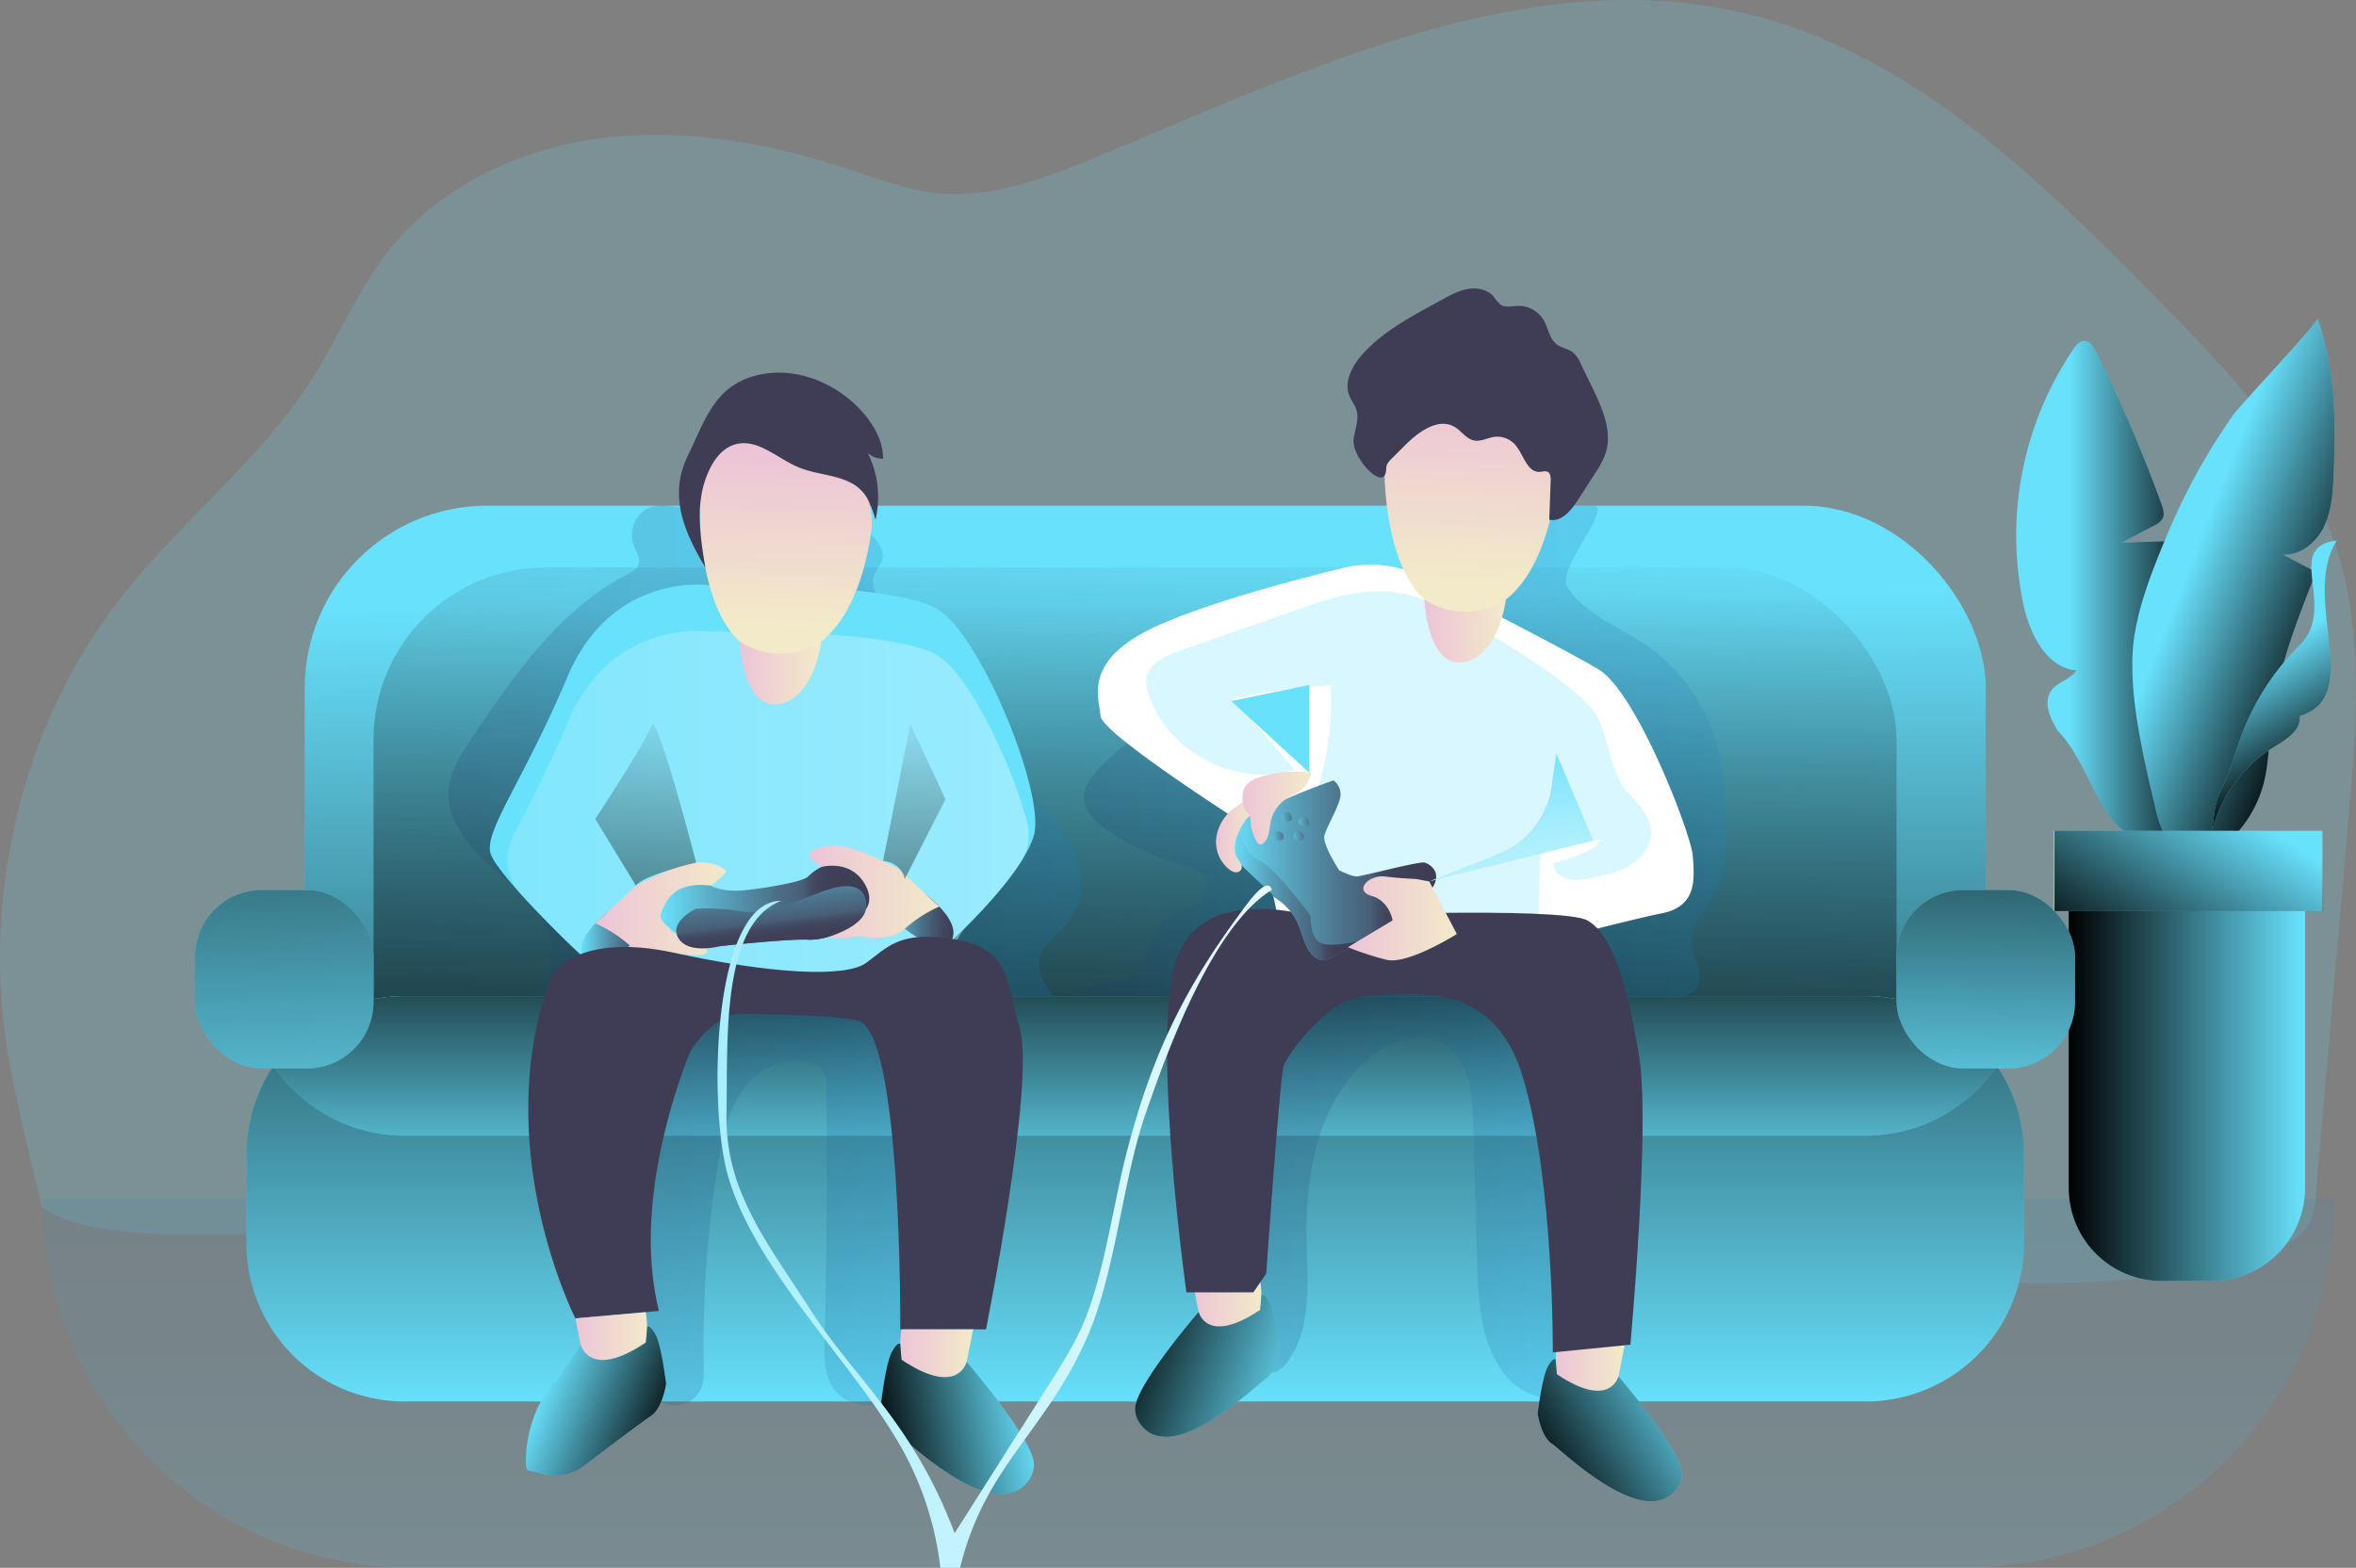 <svg xmlns="http://www.w3.org/2000/svg" xmlns:xlink="http://www.w3.org/1999/xlink" data-name="Layer 1" viewBox="0 0 810.12 539.16" id="games-time"><rect x="0" y="0" width="810.12" height="539.16" fill="#808080" stroke="none"/><defs><linearGradient id="d" x1="410.59" x2="410.59" y1="667.13" y2="153.21" gradientUnits="userSpaceOnUse"><stop offset="0" stop-color="#68e1fd"></stop><stop offset=".3" stop-color="#58a0ba"></stop><stop offset=".55" stop-color="#4c718a"></stop><stop offset=".68" stop-color="#485f77"></stop><stop offset=".69" stop-color="#475c74"></stop><stop offset=".87" stop-color="#41455e"></stop><stop offset=".99" stop-color="#3f3d56"></stop></linearGradient><linearGradient id="a" x1="759.55" x2="712.97" y1="234.65" y2="234.65" gradientUnits="userSpaceOnUse"><stop offset="0"></stop><stop offset=".99" stop-opacity="0"></stop></linearGradient><linearGradient id="h" x1="809.61" x2="754.59" y1="247.08" y2="225.55" xlink:href="#a"></linearGradient><linearGradient id="i" x1="800.98" x2="777.54" y1="296.82" y2="258.06" xlink:href="#a"></linearGradient><linearGradient id="j" x1="711.3" x2="792.59" y1="374.56" y2="374.56" xlink:href="#a"></linearGradient><linearGradient id="k" x1="396.26" x2="392.47" y1="524.17" y2="203.18" xlink:href="#a"></linearGradient><linearGradient id="l" x1="380.41" x2="397.43" y1="560.59" y2="172.49" xlink:href="#a"></linearGradient><linearGradient id="b" x1="366.8" x2="491.56" y1="329.05" y2="329.05" gradientUnits="userSpaceOnUse"><stop offset="0" stop-color="#183866"></stop><stop offset="1" stop-color="#1a7fc1"></stop></linearGradient><linearGradient id="m" x1="156.15" x2="373.57" y1="296.26" y2="296.26" xlink:href="#b"></linearGradient><linearGradient id="n" x1="427.82" x2="595.65" y1="291.94" y2="291.94" xlink:href="#b"></linearGradient><linearGradient id="g" x1="176.4" x2="355.72" y1="314.94" y2="314.94" gradientUnits="userSpaceOnUse"><stop offset="0" stop-color="#97eafd"></stop><stop offset="0" stop-color="#a8eefd"></stop><stop offset="1" stop-color="#e7faff"></stop></linearGradient><linearGradient id="o" x1="392.3" x2="392.3" y1="262.07" y2="518.48" xlink:href="#a"></linearGradient><linearGradient id="p" x1="392.3" x2="392.3" y1="338.92" y2="445.08" xlink:href="#a"></linearGradient><linearGradient id="q" x1="429.2" x2="550.06" y1="440.3" y2="440.3" xlink:href="#b"></linearGradient><linearGradient id="r" x1="203.05" x2="330.44" y1="444.79" y2="444.79" xlink:href="#b"></linearGradient><linearGradient id="s" x1="91.85" x2="100.69" y1="174.8" y2="417.43" xlink:href="#a"></linearGradient><linearGradient id="t" x1="683.64" x2="682.37" y1="233.55" y2="394.04" xlink:href="#a"></linearGradient><linearGradient id="c" x1="272.69" x2="271.33" y1="187.87" y2="246.33" gradientUnits="userSpaceOnUse"><stop offset="0" stop-color="#ecc4d7"></stop><stop offset=".42" stop-color="#efd4d1"></stop><stop offset="1" stop-color="#f2eac9"></stop></linearGradient><linearGradient id="u" x1="256.32" x2="284.36" y1="263.54" y2="263.54" xlink:href="#c"></linearGradient><linearGradient id="v" x1="508.36" x2="506.55" y1="168.86" y2="231.39" xlink:href="#c"></linearGradient><linearGradient id="w" x1="491.74" x2="519.77" y1="249.11" y2="249.11" xlink:href="#c"></linearGradient><linearGradient id="x" x1="201.79" x2="226.85" y1="351.52" y2="351.52" xlink:href="#d"></linearGradient><linearGradient id="y" x1="206.67" x2="251.77" y1="344.62" y2="344.62" xlink:href="#c"></linearGradient><linearGradient id="z" x1="304.76" x2="329.82" y1="345.73" y2="345.73" xlink:href="#d"></linearGradient><linearGradient id="A" x1="279.84" x2="324.94" y1="338.83" y2="338.83" xlink:href="#c"></linearGradient><linearGradient id="e" x1="229.09" x2="300.82" y1="343.97" y2="343.97" gradientUnits="userSpaceOnUse"><stop offset="0" stop-color="#68e1fd"></stop><stop offset=".3" stop-color="#58a0ba"></stop><stop offset=".55" stop-color="#4c718a"></stop><stop offset=".68" stop-color="#485f77"></stop><stop offset=".71" stop-color="#44516a"></stop><stop offset=".75" stop-color="#41465e"></stop><stop offset=".81" stop-color="#3f3f58"></stop><stop offset=".99" stop-color="#3f3d56"></stop></linearGradient><linearGradient id="B" x1="263.88" x2="268.86" y1="321.78" y2="361.66" xlink:href="#e"></linearGradient><linearGradient id="C" x1="221.38" x2="225.17" y1="441.55" y2="267.15" xlink:href="#a"></linearGradient><linearGradient id="D" x1="313.61" x2="317.4" y1="443.55" y2="269.16" xlink:href="#a"></linearGradient><linearGradient id="E" x1="199.8" x2="224.46" y1="494.53" y2="494.53" xlink:href="#c"></linearGradient><linearGradient id="F" x1="311.5" x2="336.58" y1="500.36" y2="500.36" xlink:href="#c"></linearGradient><linearGradient id="G" x1="233.33" x2="189.01" y1="524.91" y2="506.81" xlink:href="#a"></linearGradient><linearGradient id="H" x1="302.23" x2="356.5" y1="525.49" y2="514.64" xlink:href="#a"></linearGradient><linearGradient id="I" x1="536.86" x2="560.57" y1="505.32" y2="505.32" xlink:href="#c"></linearGradient><linearGradient id="J" x1="412.01" x2="435.72" y1="483.18" y2="483.18" xlink:href="#c"></linearGradient><linearGradient id="K" x1="529.8" x2="583.91" y1="539" y2="506.22" xlink:href="#a"></linearGradient><linearGradient id="L" x1="386.52" x2="448.95" y1="490.37" y2="512.75" xlink:href="#a"></linearGradient><linearGradient id="M" x1="728.07" x2="767.13" y1="339.12" y2="276.2" xlink:href="#a"></linearGradient><linearGradient id="N" x1="425.32" x2="495.81" y1="331.44" y2="331.44" xlink:href="#e"></linearGradient><linearGradient id="O" x1="425.32" x2="469.88" y1="339.62" y2="339.62" xlink:href="#e"></linearGradient><linearGradient id="P" x1="465.44" x2="502.9" y1="347.93" y2="347.93" xlink:href="#c"></linearGradient><linearGradient id="Q" x1="420.11" x2="433.3" y1="319.69" y2="319.69" xlink:href="#c"></linearGradient><linearGradient id="f" x1="431.98" x2="334.09" y1="259.54" y2="384.61" gradientUnits="userSpaceOnUse"><stop offset="0" stop-color="#68e1fd"></stop><stop offset=".08" stop-color="#84e6fd"></stop><stop offset=".21" stop-color="#a9eefe"></stop><stop offset=".35" stop-color="#c8f4fe"></stop><stop offset=".49" stop-color="#e0f9ff"></stop><stop offset=".64" stop-color="#f2fcff"></stop><stop offset=".8" stop-color="#fcfeff"></stop><stop offset="1" stop-color="#fff"></stop></linearGradient><linearGradient id="R" x1="517.25" x2="534.02" y1="287.45" y2="443.79" xlink:href="#f"></linearGradient><linearGradient id="S" x1="429.16" x2="452.69" y1="310.04" y2="310.04" xlink:href="#c"></linearGradient><linearGradient id="T" x1="438.02" x2="448.1" y1="319.98" y2="319.02" xlink:href="#e"></linearGradient><linearGradient id="U" x1="440.85" x2="450.94" y1="313.41" y2="312.45" xlink:href="#e"></linearGradient><linearGradient id="V" x1="446.8" x2="456.88" y1="315.02" y2="314.06" xlink:href="#e"></linearGradient><linearGradient id="W" x1="445.01" x2="455.09" y1="319.98" y2="319.02" xlink:href="#e"></linearGradient><linearGradient id="X" x1="248.68" x2="439.3" y1="453.96" y2="453.96" xlink:href="#g"></linearGradient></defs><path fill="#68e1fd" d="M42.5 204.35c20.41-25.71 47.12-46.33 64.73-74 9.21-14.47 15.81-30.68 26.39-44.14 17.8-22.54 45.92-35.47 74.42-38.85s57.49 2.07 84.75 11.14c9.5 3.16 19 6.8 28.94 7.9 18.39 2 36.52-4.69 53.64-11.72 73.08-30.06 150.69-68.89 227.28-49.44 55.89 14.19 99.25 57 139.69 98.14 24.45 24.85 49.66 50.92 60.69 84 9.91 29.71 7.3 61.94 4.59 93.14l-11.34 130.47a26.32 26.32 0 0 1-1.79 8.77c-2.72 5.89-9.28 8.87-15.42 11-34.86 11.88-72.61 10.91-109.43 9.81l-557.51-16.69c-23.78-.71-77.23 5.51-97.63-8.64 0 0-9.78-39-12.29-55.91-8.07-54.17 6.09-111.9 40.29-154.98Z" opacity=".18"></path><path fill="url(#d)" d="M804.72 444.37a126.91 126.91 0 0 1-126.91 126.91H143.36a126.91 126.91 0 0 1-126.9-126.91Z" opacity=".21" transform="translate(-1.96 -32.12)"></path><path fill="#68e1fd" d="M707.59 251.37c-2.58-4.24-5.15-9.76-2.3-13.81 2.16-3.07 6.65-3.84 8.68-7-10.33-1-16-12.47-18.19-22.61a114.34 114.34 0 0 1 17.24-88c.9-1.3 2-2.71 3.63-2.75 1.93 0 3.19 1.93 4 3.65a498 498 0 0 1 22.6 52.52c.59 1.63 1.16 3.5.36 5a6.43 6.43 0 0 1-2.91 2.37l-11.25 5.89 17.27-.64c1.15 7.91 2.31 15.9 1.7 23.87-.37 4.77-3 10.79-7.78 10.07 3.91.13 5.42 5.07 5.87 9l6 52c.2 1.75.32 3.74-.89 5-1.05 1.09-2.72 1.22-4.23 1.29-10.32.46-15.41 2.26-21.59-6-6.68-8.85-10.33-21.97-18.21-29.85Z"></path><path fill="url(#a)" d="M709.55 283.49c-2.58-4.24-5.15-9.76-2.3-13.81 2.16-3.07 6.65-3.84 8.68-7-10.33-1-16-12.47-18.19-22.61a114.34 114.34 0 0 1 17.24-88c.9-1.3 2-2.71 3.63-2.75 1.93 0 3.19 1.93 4 3.65a498 498 0 0 1 22.6 52.52c.59 1.63 1.16 3.5.36 5a6.43 6.43 0 0 1-2.91 2.37l-11.25 5.89 17.27-.64c1.15 7.91 2.31 15.9 1.7 23.87-.37 4.77-3 10.79-7.78 10.07 3.91.13 5.42 5.07 5.87 9l6 52c.2 1.75.32 3.74-.89 5-1.05 1.09-2.72 1.22-4.23 1.29-10.32.46-15.41 2.26-21.59-6-6.68-8.85-10.33-21.97-18.21-29.85Z" transform="translate(-1.96 -32.12)"></path><path fill="#68e1fd" d="M796.89 109.46c6.21 17.17 6.32 35.9 5.5 54.14-.26 6-.67 12.16-3.3 17.56s-8 9.86-14 9.58l11.33 6c-6.74 17-13.55 34.31-15.53 52.52-.74 6.78-.81 13.67-2.54 20.26a41.39 41.39 0 0 1-12.6 20.36c-3.51 3.09-8 5.68-12.64 4.85-7.11-1.28-10.27-9.54-11.92-16.58-3.87-16.61-8.62-35.79-7.91-52.95.58-14.08 6.88-29.36 12.31-42.25a214.7 214.7 0 0 1 22.22-40.13c2.57-3.69 29.53-32.11 29.08-33.36Z"></path><path fill="url(#h)" d="M798.85 141.58c6.21 17.17 6.32 35.9 5.5 54.14-.26 6-.67 12.16-3.3 17.56s-8 9.86-14 9.58l11.33 6c-6.74 17-13.55 34.31-15.53 52.52-.74 6.78-.81 13.67-2.54 20.26a41.39 41.39 0 0 1-12.6 20.36c-3.51 3.09-8 5.68-12.64 4.85-7.11-1.28-10.27-9.54-11.92-16.58-3.87-16.61-8.62-35.79-7.91-52.95.58-14.08 6.88-29.36 12.31-42.25a214.7 214.7 0 0 1 22.22-40.13c2.57-3.69 29.53-32.11 29.08-33.36Z" transform="translate(-1.96 -32.12)"></path><path fill="#68e1fd" d="M790.67 221.94c13.37-13.21-5.81-33.84 12.85-36.07-12.63 20 9.87 53.54-12.79 60.38.63 4.94-4.78 8.15-9 10.74a47.52 47.52 0 0 0-21.41 29.95c1.33-6 .5-9.48 3.52-15.46 2.62-5.17 4-10.16 5.92-15.87a86 86 0 0 1 20.91-33.67Z"></path><path fill="url(#i)" d="M792.63 254.06c13.37-13.21-5.81-33.84 12.85-36.07-12.63 20 9.87 53.54-12.79 60.38.63 4.94-4.78 8.15-9 10.74a47.52 47.52 0 0 0-21.41 29.95c1.33-6 .5-9.48 3.52-15.46 2.62-5.17 4-10.16 5.92-15.87a86 86 0 0 1 20.91-33.67Z" transform="translate(-1.96 -32.12)"></path><path fill="#68e1fd" d="M711.3 308.58h81.29v99.94a32 32 0 0 1-32 32h-17.26a32 32 0 0 1-32-32v-99.94h-.03Z"></path><path fill="url(#j)" d="M711.3 308.58h81.29v99.94a32 32 0 0 1-32 32h-17.26a32 32 0 0 1-32-32v-99.94h-.03Z"></path><rect width="578.03" height="285.21" x="104.79" y="173.9" fill="#68e1fd" rx="62.72"></rect><rect width="578.03" height="285.21" x="104.79" y="173.9" fill="url(#k)" rx="62.72"></rect><rect width="523.7" height="280.38" x="128.44" y="195.13" fill="url(#l)" rx="59.19"></rect><path fill="url(#b)" d="M374.64 304.78c-.82 5.58 4.08 10.25 8.78 13.36a91.19 91.19 0 0 0 26.71 12c2.06.55 4.29 1.11 5.67 2.75 2.88 3.43-.06 8.81-3.85 11.2s-8.51 3.53-11.41 6.95c-4.17 4.91-3.53 13.36-9.06 16.67a15.14 15.14 0 0 1-5.09 1.6L366.8 373a1245.05 1245.05 0 0 0 124.76 1.22q-4.81-15.4-9.61-30.81c-4.44-14.23-9.4-29.27-20.84-38.82-6-5-13.28-8.07-20.6-10.7-10.5-3.78-32.51-13.66-43.7-10.42-5.91 1.73-21.25 15.08-22.17 21.31Z" opacity=".19" transform="translate(-1.96 -32.12)"></path><path fill="url(#m)" d="M222.78 208.22a10.47 10.47 0 0 0-2.91 11.45c.8 2.07 2.31 4.15 1.72 6.29-.52 1.89-2.49 2.95-4.23 3.86-23.08 12-38.57 34.47-53.11 56.05-3.76 5.58-7.64 11.51-8.06 18.22-.62 9.9 6.39 18.58 13.77 25.19s15.87 12.68 20 21.72 1.2 22.18-8.38 24.74c-1.88.5-3.9.57-5.63 1.47s-3 3.08-2.1 4.79c.85 1.54 2.93 1.79 4.7 1.84q85.43 2.71 170.91 2.71c3.93 0 8-.05 11.5-1.92a7.59 7.59 0 0 0 3.52-3.58c2.35-5.59-5-10.75-5.36-16.81-.42-6.37 6.47-10.35 10.38-15.4 5.73-7.4 5-18.23.8-26.6s-11.15-14.94-17.73-21.6a331.93 331.93 0 0 1-48-61.77c-1.45-2.41-2.93-5.15-2.33-7.91s3-4.66 3.21-7.34a7.62 7.62 0 0 0-1.58-4.84c-6.88-10.14-21.54-9.86-33.79-9.6a207.4 207.4 0 0 1-27.63-1.28c-6.08-.69-14.45-4.13-19.67.32Z" opacity=".19" transform="translate(-1.96 -32.12)"></path><path fill="url(#n)" d="M486.92 210.17c7.64-.64 15.32-.91 23-.81 7.45.1 30.34-3.59 39.93-3.34 7 .19-12.74 21.88-9 27.84 6 9.56 17.63 13.65 27 20a60.3 60.3 0 0 1 23.3 30.84c3.25 9.88 3.87 20.42 4.32 30.81.31 7.16.5 14.63-2.51 21.13-3.19 6.88-9.93 12.8-9.23 20.35.27 2.9 1.65 5.56 2.32 8.4s.37 6.26-1.95 8a9.3 9.3 0 0 1-3.52 1.38c-24.86 5.82-50.79 2-76.25.09-24.74-1.86-49.58-1.91-74.4-2a228.38 228.38 0 0 0 14.76-32.54c1-2.83 2-5.78 1.82-8.78-.27-4.11-2.68-7.73-4.86-11.23-7.83-12.53-13.7-26.75-13.84-41.52-.15-15.78 6.87-30.65 20.24-39.25 5.6-3.6 10.47-7.66 15.79-11.58 3-2.24 26.77 7.71 29.56 5.17s-9.31-22.72-6.48-22.96Z" opacity=".19" transform="translate(-1.96 -32.12)"></path><path fill="#68e1fd" d="M355.48 287.43c-.19.62-.41 1.23-.67 1.87-5.53 13.93-26.95 33.58-26.95 33.58l-.74 19.63c-21.31 12.37-120.95 2.37-120.95 2.37s-4.86-15.65-5.93-16.18-21.59-20.35-29-30.72a19.08 19.08 0 0 1-2.43-4.12c-2.83-7.64 10.85-24.51 26.3-61.09s48.9-31.47 48.9-31.47 63.73-1.22 78.73 8.43 36.92 63.75 32.74 77.7Z"></path><path fill="url(#g)" d="M353 328.53c-5.19 8.09-13.19 16.65-18.31 21.79a17.63 17.63 0 0 0-5.14 11.77 17.56 17.56 0 0 1-14.84 16.73c-26.09 4-73.15 1-94.94-.81a17.64 17.64 0 0 1-15.16-11.68c-1-2.91-2-5.33-2.41-5.53-.69-.35-12.26-11.4-21.22-21.32a17.63 17.63 0 0 1-2.61-19.93c4.91-9.48 11.6-22.07 18.65-38.77 14-33.25 43-32 48.11-31.55.63.06 1.24.08 1.87.08 8.44-.11 63.8-.48 77.65 8.43 10.53 6.77 24.48 35.42 30.42 56.74a17.37 17.37 0 0 1-2.07 14.05Z" opacity=".4" transform="translate(-1.96 -32.12)"></path><path fill="#fff" d="M461.44 195.39a41 41 0 0 1 28.51 3.3c18.52 9.47 50.61 26 59.75 31.52 13.08 7.9 31.83 56.58 32.37 64.13s1.7 17.34-10.7 19.75-65.11 16.38-65.11 16.38l-9.4-16.38-57.44 1.35-6.19-28.5s-54.29-34.27-54.81-40.75-6.38-19.31 19.83-31.13c17.31-7.77 45.79-15.38 63.19-19.67Z"></path><path fill="#68e1fd" d="m448.32 208.88-42.86 15c-4.88 1.71-10.55 4.33-11.25 9.46a12.18 12.18 0 0 0 .69 5.13c6.22 20.06 30.23 32.6 50.24 26.23q-10.52-12.24-21-24.49a196.93 196.93 0 0 1 33.41-4.53 102.21 102.21 0 0 1-6.9 42.69c-3.88 9.88-9.42 19.9-7.91 30.4a24.14 24.14 0 0 0 14.82 18.68c6.37 2.49 13.44 2.1 20.26 1.69l43.56-2.68c2.42-.15 5.16-.47 6.58-2.43a7.9 7.9 0 0 0 1.06-4.68c.16-21.45.27-35.92 6.21-56.54 4.22 21.92 4.57 15.44 9.78 26.29.74 1.54 5.77-1.52 5.16.07a6.16 6.16 0 0 1-3.2 2.9 53 53 0 0 1-12.93 4.75c.12 2.71 2.61 4.84 5.24 5.47s5.4.09 8.05-.44c4.44-.88 9-1.8 12.87-4.07s7.17-6.15 7.45-10.66c.37-5.79-4-10.67-8.07-14.8-6.09-6.18-6.74-21.59-11.74-28-9.06-11.55-43.8-31.75-56.48-37.36-14.67-6.48-28.27-3.22-43.04 1.92Z" opacity=".26"></path><path fill="#68e1fd" d="M695.94 396.98v30.53a54.44 54.44 0 0 1-54.43 54.44H139.18a54.44 54.44 0 0 1-54.44-54.44v-30.53a54.4 54.4 0 0 1 54.44-54.43h502.33a54.4 54.4 0 0 1 54.43 54.43Z"></path><path fill="url(#o)" d="M697.9 429.1v30.53a54.44 54.44 0 0 1-54.43 54.44H141.14a54.44 54.44 0 0 1-54.44-54.44V429.1a54.4 54.4 0 0 1 54.44-54.43h502.33a54.4 54.4 0 0 1 54.43 54.43Z" transform="translate(-1.96 -32.12)"></path><path fill="#68e1fd" d="M686.66 366.56a54.4 54.4 0 0 1-45.15 24H139.18a54.43 54.43 0 0 1-45.16-24 54.41 54.41 0 0 1 45.16-24h502.33a54.38 54.38 0 0 1 45.15 24Z"></path><path fill="url(#p)" d="M688.62 398.68a54.4 54.4 0 0 1-45.15 24H141.14a54.43 54.43 0 0 1-45.16-24 54.41 54.41 0 0 1 45.16-24h502.33a54.38 54.38 0 0 1 45.15 24Z" transform="translate(-1.96 -32.12)"></path><path fill="url(#q)" d="M433.31 436.45c-3.56 20.38-7 41.84-.15 61.35 1 2.93 2.93 6.23 6 6.29 2.27 0 4.14-1.76 5.48-3.59 8.27-11.25 7-26.56 6.6-40.51-.62-23.45 3.72-49.42 21.88-64.28 7.06-5.77 17.37-9.33 25.23-4.72 8.62 5.06 9.87 16.79 10.15 26.78q.69 24.12 1.37 48.26c.37 13.25 1.05 27.43 9 38.08 5.07 6.84 15 11.55 22.07 6.79 4.83-3.26 6.37-9.58 7.24-15.33a173.84 173.84 0 0 0-11.32-92.13c-4.77-11.49-11.31-23-22.07-29.25-5.84-3.38-12.56-5-19.26-5.79a92 92 0 0 0-51.81 9c-11.13 5.57-4.25 12.06-3.73 20.88.67 11.77-4.65 26.54-6.68 38.17Z" opacity=".19" transform="translate(-1.96 -32.12)"></path><path fill="url(#r)" d="M242.53 510.57c1.52-2.46 1.48-5.54 1.42-8.43a392.14 392.14 0 0 1 5-70.3c1.41-8.67 3.23-17.59 8.31-24.75S271.52 395 280 397.35c2.32.66 4.64 2 5.56 4.22a10.79 10.79 0 0 1 .57 4q.46 44-.62 88c-.14 5.66-.16 11.79 3.24 16.31 5.69 7.58 17.36 6.43 26.3 3.31 3.14-1.1 6.36-2.44 8.5-5 2.58-3.1 3.1-7.37 3.48-11.38a775.47 775.47 0 0 0 2.85-103.82c-.1-2.53-.24-5.15-1.43-7.38-2.48-4.63-8.39-5.93-13.58-6.74-20.94-3.25-42.17-6.52-63.25-4.36-4.9.51-9.94 1.36-14.05 4.07-3.87 2.55-6.57 6.5-9.06 10.4-11.63 18.21-21.28 38.13-24.4 59.51-2.53 17.31-.5 35.93 7.81 51.51 4.21 8 22.87 23 30.61 10.57Z" opacity=".19" transform="translate(-1.96 -32.12)"></path><rect width="61.37" height="61.37" x="67.07" y="306.07" fill="#68e1fd" rx="22.93"></rect><rect width="61.37" height="61.37" x="652.14" y="306.07" fill="#68e1fd" rx="22.93"></rect><rect width="61.37" height="61.37" x="67.07" y="306.07" fill="url(#s)" rx="22.93"></rect><rect width="61.37" height="61.37" x="652.14" y="306.07" fill="url(#t)" rx="22.93"></rect><path fill="url(#c)" d="M242.66 210.73s.43 43.42 23.52 46.64 32.58-22.67 35.34-42.15-21.26-51-45.43-34.82c-15.29 10.2-13.43 30.33-13.43 30.33Z" transform="translate(-1.96 -32.12)"></path><path fill="#3f3d56" d="M242.53 195.14c-1.65-9.67-3.26-20.15-.23-29.48 1.81-5.58 5.11-11.49 10.81-12.92 7.62-1.91 14.29 5 21.55 8s16.53 2.41 21.82 8.27c2.42 2.67 3.53 6.25 4.56 9.71a33.81 33.81 0 0 0-2.72-23.05 7.56 7.56 0 0 0 5.29 2.09c.1-5.89-3-11.41-6.86-15.84-8.47-9.69-21.77-15.54-34.44-13.28-16.31 2.9-19.54 15.29-25.66 27.75-6.23 12.7-2.85 24.22 5.88 38.75Z"></path><path fill="url(#u)" d="M256.32 252.7s1 23.46 13.35 21.56 14.69-21.56 14.69-21.56a25.52 25.52 0 0 1-28.04 0Z" transform="translate(-1.96 -32.12)"></path><path fill="url(#v)" d="M478.08 196.3s.42 43.42 23.52 46.64 32.57-22.67 35.34-42.15-21.27-51-45.44-34.82c-15.28 10.2-13.42 30.33-13.42 30.33Z" transform="translate(-1.96 -32.12)"></path><path fill="url(#w)" d="M491.74 238.27s1 23.46 13.35 21.56 14.68-21.56 14.68-21.56a25.5 25.5 0 0 1-28.03 0Z" transform="translate(-1.96 -32.12)"></path><path fill="url(#x)" d="M218.54 340.21s-19.78 12.09-16.35 20.59 21.71-7.05 22.51-9.56 6.97-13.94-6.16-11.03Z" transform="translate(-1.96 -32.12)"></path><path fill="url(#y)" d="M233.77 359.77s-10.14 2.32-15.23-2.48a45 45 0 0 0-11.87-7.63l14-13s13.44-7.26 20.68-7.92 10.45 3 10.45 3-6.43 7.69-10.45 6.45-9 3.79-9 3.79-2 10.21 1.49 11 10.67 5.1 10.67 5.1 4.49 4.17-10.74 1.69Z" transform="translate(-1.96 -32.12)"></path><path fill="url(#z)" d="M313.07 334.41s19.78 12.1 16.34 20.59-21.7-7-22.5-9.55-6.97-13.94 6.16-11.04Z" transform="translate(-1.96 -32.12)"></path><path fill="url(#A)" d="M297.84 354s10.13 2.32 15.23-2.48a45.23 45.23 0 0 1 11.87-7.64l-14-13s-13.44-7.26-20.68-7.92-10.45 3-10.45 3 6.43 7.69 10.45 6.45 9 3.79 9 3.79 2 10.21-1.49 11-10.67 5.1-10.67 5.1-4.49 4.16 10.74 1.7Z" transform="translate(-1.96 -32.12)"></path><path fill="url(#e)" d="M246.41 336.68s3.75 2.48 12.32 1.51 19.71-3 21.11-4.65a17.62 17.62 0 0 1 4.52-3.26s10-2.89 15 5.91-4.08 11.93-4.08 11.93-4.38 7.36-15.41 7.14-35.4 2.85-35.4 2.85-17-7.07-15.22-11.9 4.83-11.04 17.16-9.53Z" transform="translate(-1.96 -32.12)"></path><path fill="url(#B)" d="M241.25 344.62s-9.47 4.5-6 10.15 14.2 2.75 14.2 2.75 24.8-2.7 30.42-2.26 19.19-4.41 19.84-10.64-3.17-10.4-15.32-5.79-19.26 8-28.27 6.6a65.87 65.87 0 0 0-14.87-.81Z" transform="translate(-1.96 -32.12)"></path><path fill="url(#C)" d="m220.64 336.68-14-22.93S224.3 287 226 281.56s15.34 47.2 15.34 47.2-18.6 4.39-20.7 7.92Z" transform="translate(-1.96 -32.12)"></path><path fill="url(#D)" d="m313.07 334.41 14-27.43L315 281.17l-9.4 47s6.07.23 7.47 6.24Z" transform="translate(-1.96 -32.12)"></path><path fill="#3f3d56" d="M189.78 334.97s9-14.51 42-7.32 58.77 8.67 66 3.51 11.18-11.17 29.66-8.28c19.83 3.11 18.39 13.78 23.21 30.68 5.39 18.74-11.61 103.58-11.61 103.58h-29.48s.67-103.21-14.74-106.22c-9.85-1.93-29.7-2.13-40.46-2.31-6.34-.11-15.46 8.78-17.73 14.7-6.62 17.3-18.19 54.64-10.06 87.51l-28.73 2.55s-30.27-59.49-8.06-118.4Z"></path><path fill="url(#E)" d="m199.8 485.49 3.87 19.33s11.32 3.54 17-3.37 3.33-18.11 3.33-18.11Z" transform="translate(-1.96 -32.12)"></path><path fill="#68e1fd" d="m191.04 475.31 8.66-12.9s2.92 12.32 22.38-.75l.47-5.44s.93-.85 2.93 2.89 3.56 16.77 3.56 16.77-1.21 8.44-5.23 11.05c-2.77 1.8-15.44 11.38-23 17.13a16.52 16.52 0 0 1-15.14 2.57c-4.09-1.36-4.8.13-4.86-3.85-.13-8.37 3.11-20.9 10.23-27.47Z"></path><path fill="url(#F)" d="m336.58 489.26-2.77 13.87a10.19 10.19 0 0 1-12.22 8.05 11.39 11.39 0 0 1-6.28-3.81c-5.65-6.92-3.35-18.11-3.35-18.11Z" transform="translate(-1.96 -32.12)"></path><path fill="#68e1fd" d="M332.38 468.33s-2.92 12.32-22.38-.75l-.46-5.44s-.93-.86-2.94 2.89-3.56 16.85-3.56 16.85 1.21 8.44 5.23 11c3.29 2.14 33.49 31.93 45.19 16.53a9.4 9.4 0 0 0 2.07-5.76c.08-8.4-23.15-35.32-23.15-35.32Z"></path><path fill="url(#G)" d="m193 507.43 8.66-12.9s2.92 12.32 22.38-.75l.47-5.44s.93-.85 2.93 2.89S231 508 231 508s-1.21 8.44-5.23 11.05c-2.77 1.8-15.44 11.38-23 17.13a16.52 16.52 0 0 1-15.14 2.57c-4.09-1.36-4.8.13-4.86-3.85-.13-8.37 3.11-20.9 10.23-27.47Z" transform="translate(-1.96 -32.12)"></path><path fill="url(#H)" d="M334.34 500.45s-2.92 12.32-22.38-.75l-.46-5.44s-.93-.86-2.94 2.89S305 514 305 514s1.21 8.44 5.23 11c3.29 2.14 33.49 31.93 45.19 16.53a9.4 9.4 0 0 0 2.07-5.76c.08-8.4-23.15-35.32-23.15-35.32Z" transform="translate(-1.96 -32.12)"></path><path fill="url(#I)" d="M560.57 494.83 558 507.94a9.63 9.63 0 0 1-11.55 7.61 10.77 10.77 0 0 1-5.93-3.6c-5.35-6.54-3.17-17.12-3.17-17.12Z" transform="translate(-1.96 -32.12)"></path><path fill="#68e1fd" d="M556.49 473.29s-2.76 11.64-21.15-.71l-.44-5.14s-.88-.81-2.77 2.73-3.41 15.88-3.41 15.88 1.14 8 4.94 10.45c3.11 2 31.65 30.17 42.7 15.62a8.89 8.89 0 0 0 2-5.44c.08-7.95-21.87-33.39-21.87-33.39Z"></path><path fill="url(#J)" d="m412 472.7 2.63 13.11a9.62 9.62 0 0 0 11.54 7.6 10.72 10.72 0 0 0 5.93-3.6c5.35-6.54 3.17-17.11 3.17-17.11Z" transform="translate(-1.96 -32.12)"></path><path fill="#68e1fd" d="M412.17 451.16s2.76 11.64 21.15-.72l.44-5.14s.88-.81 2.77 2.73 3.41 15.85 3.41 15.85-1.14 8-4.93 10.44c-3.12 2-31.66 30.18-42.71 15.63a8.94 8.94 0 0 1-2-5.44c-.08-7.92 21.87-33.35 21.87-33.35Z"></path><path fill="url(#K)" d="M558.45 505.41s-2.76 11.64-21.15-.71l-.44-5.14s-.88-.81-2.77 2.73-3.41 15.88-3.41 15.88 1.14 8 4.94 10.45c3.11 2 31.65 30.17 42.7 15.62a8.89 8.89 0 0 0 2-5.44c.08-7.95-21.87-33.39-21.87-33.39Z" transform="translate(-1.96 -32.12)"></path><path fill="url(#L)" d="M414.13 483.28s2.76 11.64 21.15-.72l.44-5.14s.88-.81 2.77 2.73S441.9 496 441.9 496s-1.14 8-4.93 10.44c-3.12 2-31.66 30.18-42.71 15.63a8.94 8.94 0 0 1-2-5.44c-.08-7.92 21.87-33.35 21.87-33.35Z" transform="translate(-1.96 -32.12)"></path><path fill="#68e1fd" d="M706.14 285.7h92.44v27.61h-92.44z"></path><path fill="url(#M)" d="M706.44 285.7h92.44v27.61h-92.44z"></path><path fill="#3f3d56" d="M450.73 315.04s-40.05-12.32-47.12 17.94 4.34 111.45 4.34 111.45h23l4.45-6.43s4.65-67.3 6-71.43 15.71-24 28.36-24 43.19-8 53.91 27.93 10.26 94.57 10.26 94.57l26.68-2.64s6.94-75.68 3-99.35-8.92-41.6-17.78-46.55-95.1-1.49-95.1-1.49Z"></path><path fill="url(#N)" d="M480.8 348.62s-5.33 3.51-10.92 7-11.44 6.88-12.53 6.77c-2.2-.23-5.09-.34-8.08-9.88s-9.28-11.33-9.48-12.28-13.05-11.92-13.58-13.76c-.38-1.28-2.21-5.28.83-9.58a18.32 18.32 0 0 1 6.94-5.41 265.84 265.84 0 0 1 26.51-11 6 6 0 0 1 2.42 4.57c.27 3.21-4.89 11.4-5.56 14.49s5.09 11.87 5.09 11.87 4.23 2.17 6.1 2.1 21.2-5.18 23.19-4.77 12.52 6.15-10.93 19.88Z" transform="translate(-1.96 -32.12)"></path><path fill="url(#O)" d="M469.88 355.6c-5.58 3.46-11.44 6.88-12.53 6.77-2.2-.23-5.09-.34-8.08-9.88s-9.28-11.33-9.48-12.28-13.05-11.92-13.58-13.76c-.38-1.28-2.21-5.28.83-9.58a4.5 4.5 0 0 1 1.08.95s1.66 7.95 7.07 10.36 17.5 19 17.5 19-.43 7.94 3.8 9.36 13.39-.94 13.39-.94Z" transform="translate(-1.96 -32.12)"></path><path fill="url(#P)" d="M502.9 353.32S486 364 478.71 362.17a99.34 99.34 0 0 1-13.27-4.32l15.36-9.22s-1-6.64-7.23-8.42-1-7.34 4.62-6.67 10.74.86 10.74.86l4.48.83Z" transform="translate(-1.96 -32.12)"></path><path fill="url(#Q)" d="M420.27 319.63a12.05 12.05 0 0 0 4.33 11.45 4.5 4.5 0 0 0 2.12 1 2.11 2.11 0 0 0 2-.9c.73-1.26-.42-2.71-1.25-3.89-2.75-3.9 1.07-11.77 4.47-15.13a5.15 5.15 0 0 0 1.12-1.3 2.62 2.62 0 0 0-1.57-3.46c-1.44-.39-5.95 3.16-6.86 4.07a15.18 15.18 0 0 0-4.36 8.16Z" transform="translate(-1.96 -32.12)"></path><path fill="#3f3d56" d="M465.43 151.31c.3-3.45 2-6.91 1-10.23-.52-1.8-1.77-3.3-2.46-5-1.9-4.87 1-10.29 4.47-14.19 7.39-8.27 17.55-13.41 27.26-18.75 2.86-1.57 5.77-3.2 9-3.76s6.85.18 8.95 2.67a12.72 12.72 0 0 0 2.33 2.71c1.7 1.12 3.94.48 6 .42a10 10 0 0 1 8.76 4.83c1.66 2.81 2 6.54 4.64 8.48 1.64 1.21 3.87 1.43 5.48 2.68a10.47 10.47 0 0 1 2.66 3.86q2 4.13 4 8.24c3.46 7.12 7 15.16 4.55 22.69a30.76 30.76 0 0 1-3.72 7q-2.92 4.55-5.86 9.1c-2.28 3.54-5.66 7.57-9.77 6.66q.24-6.69.49-13.38c0-1.13 0-2.5-1-3.05-.82-.45-1.82-.09-2.75 0-4.42.18-5.55-6-8.45-9.34a8.25 8.25 0 0 0-7.24-2.71c-2.34.34-4.61 1.69-6.93 1.23-2.67-.54-4.29-3.23-6.62-4.63-5.6-3.35-12.37 1.59-17 6.19l-4.64 4.63c-.92.92-1.91 2-1.91 3.29-.06 9.21-11.78-3.33-11.24-9.64Z"></path><path fill="url(#f)" d="m450.19 265.74-26.83-24.67 26.83-5.51v30.18z"></path><path fill="url(#R)" d="m493.41 335.23 56.43-14.05-12.69-29.89-1.81 11.8a29.13 29.13 0 0 1-18 22.62Z" transform="translate(-1.96 -32.12)"></path><path fill="url(#S)" d="M434.19 321.7a1.85 1.85 0 0 0 .83.76 1.61 1.61 0 0 0 1.58-.56c1.92-1.85 1.77-4.89 2.37-7.49a12.24 12.24 0 0 1 4.49-7c2.52-1.93 5.85-2.92 7.67-5.52a13.82 13.82 0 0 0 1.44-3c.13-.33.22-.77-.07-1a.84.84 0 0 0-.36-.11 40.5 40.5 0 0 0-16.56 1.44c-2 .61-4.07 1.46-5.28 3.18s-1.3 4.19-.93 6.35a5.4 5.4 0 0 0 1.56 3 3.51 3.51 0 0 1 1.05 2.62 15.76 15.76 0 0 0 2.21 7.33Z" transform="translate(-1.96 -32.12)"></path><path fill="url(#T)" d="M440.9 318.08a1.42 1.42 0 0 0-1.17 1.36 1.8 1.8 0 0 0 1 1.57 2.45 2.45 0 0 0 1.9.08 1.09 1.09 0 0 0 .45-.27 1.12 1.12 0 0 0 .25-.8 2.15 2.15 0 0 0-.79-1.69 1.52 1.52 0 0 0-1.8 0" transform="translate(-1.96 -32.12)"></path><path fill="url(#U)" d="M443.73 311.51a1.43 1.43 0 0 0-1.17 1.36 1.8 1.8 0 0 0 1 1.57 2.5 2.5 0 0 0 1.9.08 1.19 1.19 0 0 0 .46-.27 1.11 1.11 0 0 0 .24-.8 2.12 2.12 0 0 0-.79-1.69 1.52 1.52 0 0 0-1.8 0" transform="translate(-1.96 -32.12)"></path><path fill="url(#V)" d="M449.68 313.12a1.42 1.42 0 0 0-1.17 1.36 1.8 1.8 0 0 0 1 1.57 2.5 2.5 0 0 0 1.9.08 1.09 1.09 0 0 0 .45-.27 1.13 1.13 0 0 0 .25-.8 2.15 2.15 0 0 0-.79-1.69 1.52 1.52 0 0 0-1.8 0" transform="translate(-1.96 -32.12)"></path><path fill="url(#W)" d="M447.89 318.08a1.41 1.41 0 0 0-1.17 1.36 1.79 1.79 0 0 0 1 1.57 2.46 2.46 0 0 0 1.9.08 1 1 0 0 0 .71-1.07 2.16 2.16 0 0 0-.8-1.69 1.5 1.5 0 0 0-1.79 0" transform="translate(-1.96 -32.12)"></path><path fill="url(#X)" d="M439.3 338.14c-20.3 12.38-35.8 54.86-43.54 77.33-3 8.67-5.19 18.65-7.31 28.9-3.38 16.38-6.57 33.44-12.36 46.9-14.21 33-35.46 44.76-44 80h-6.79a110 110 0 0 0-16.09-45.86c-15.29-25-42.88-52.89-54.2-81a80.28 80.28 0 0 1-2.76-8c-6.88-24.23-5.31-94.5 18.31-94.5-20.89 8-18.27 49-18.8 73.24a68.53 68.53 0 0 0 6 29.24c5.68 13.23 14.65 25.27 23.3 38.81 14.48 22.69 34.88 38.22 49.15 76.17l32.6-51.37c4.5-7.09 9-14.22 12.17-22 5-12.44 7.83-27.47 10.78-41.61 1.08-5.23 2.18-10.33 3.41-15.14 7.79-30.44 17.84-54 38.64-82.24 3.19-4.4 9.94-14.07 11.49-8.87Z" transform="translate(-1.96 -32.12)"></path></svg>